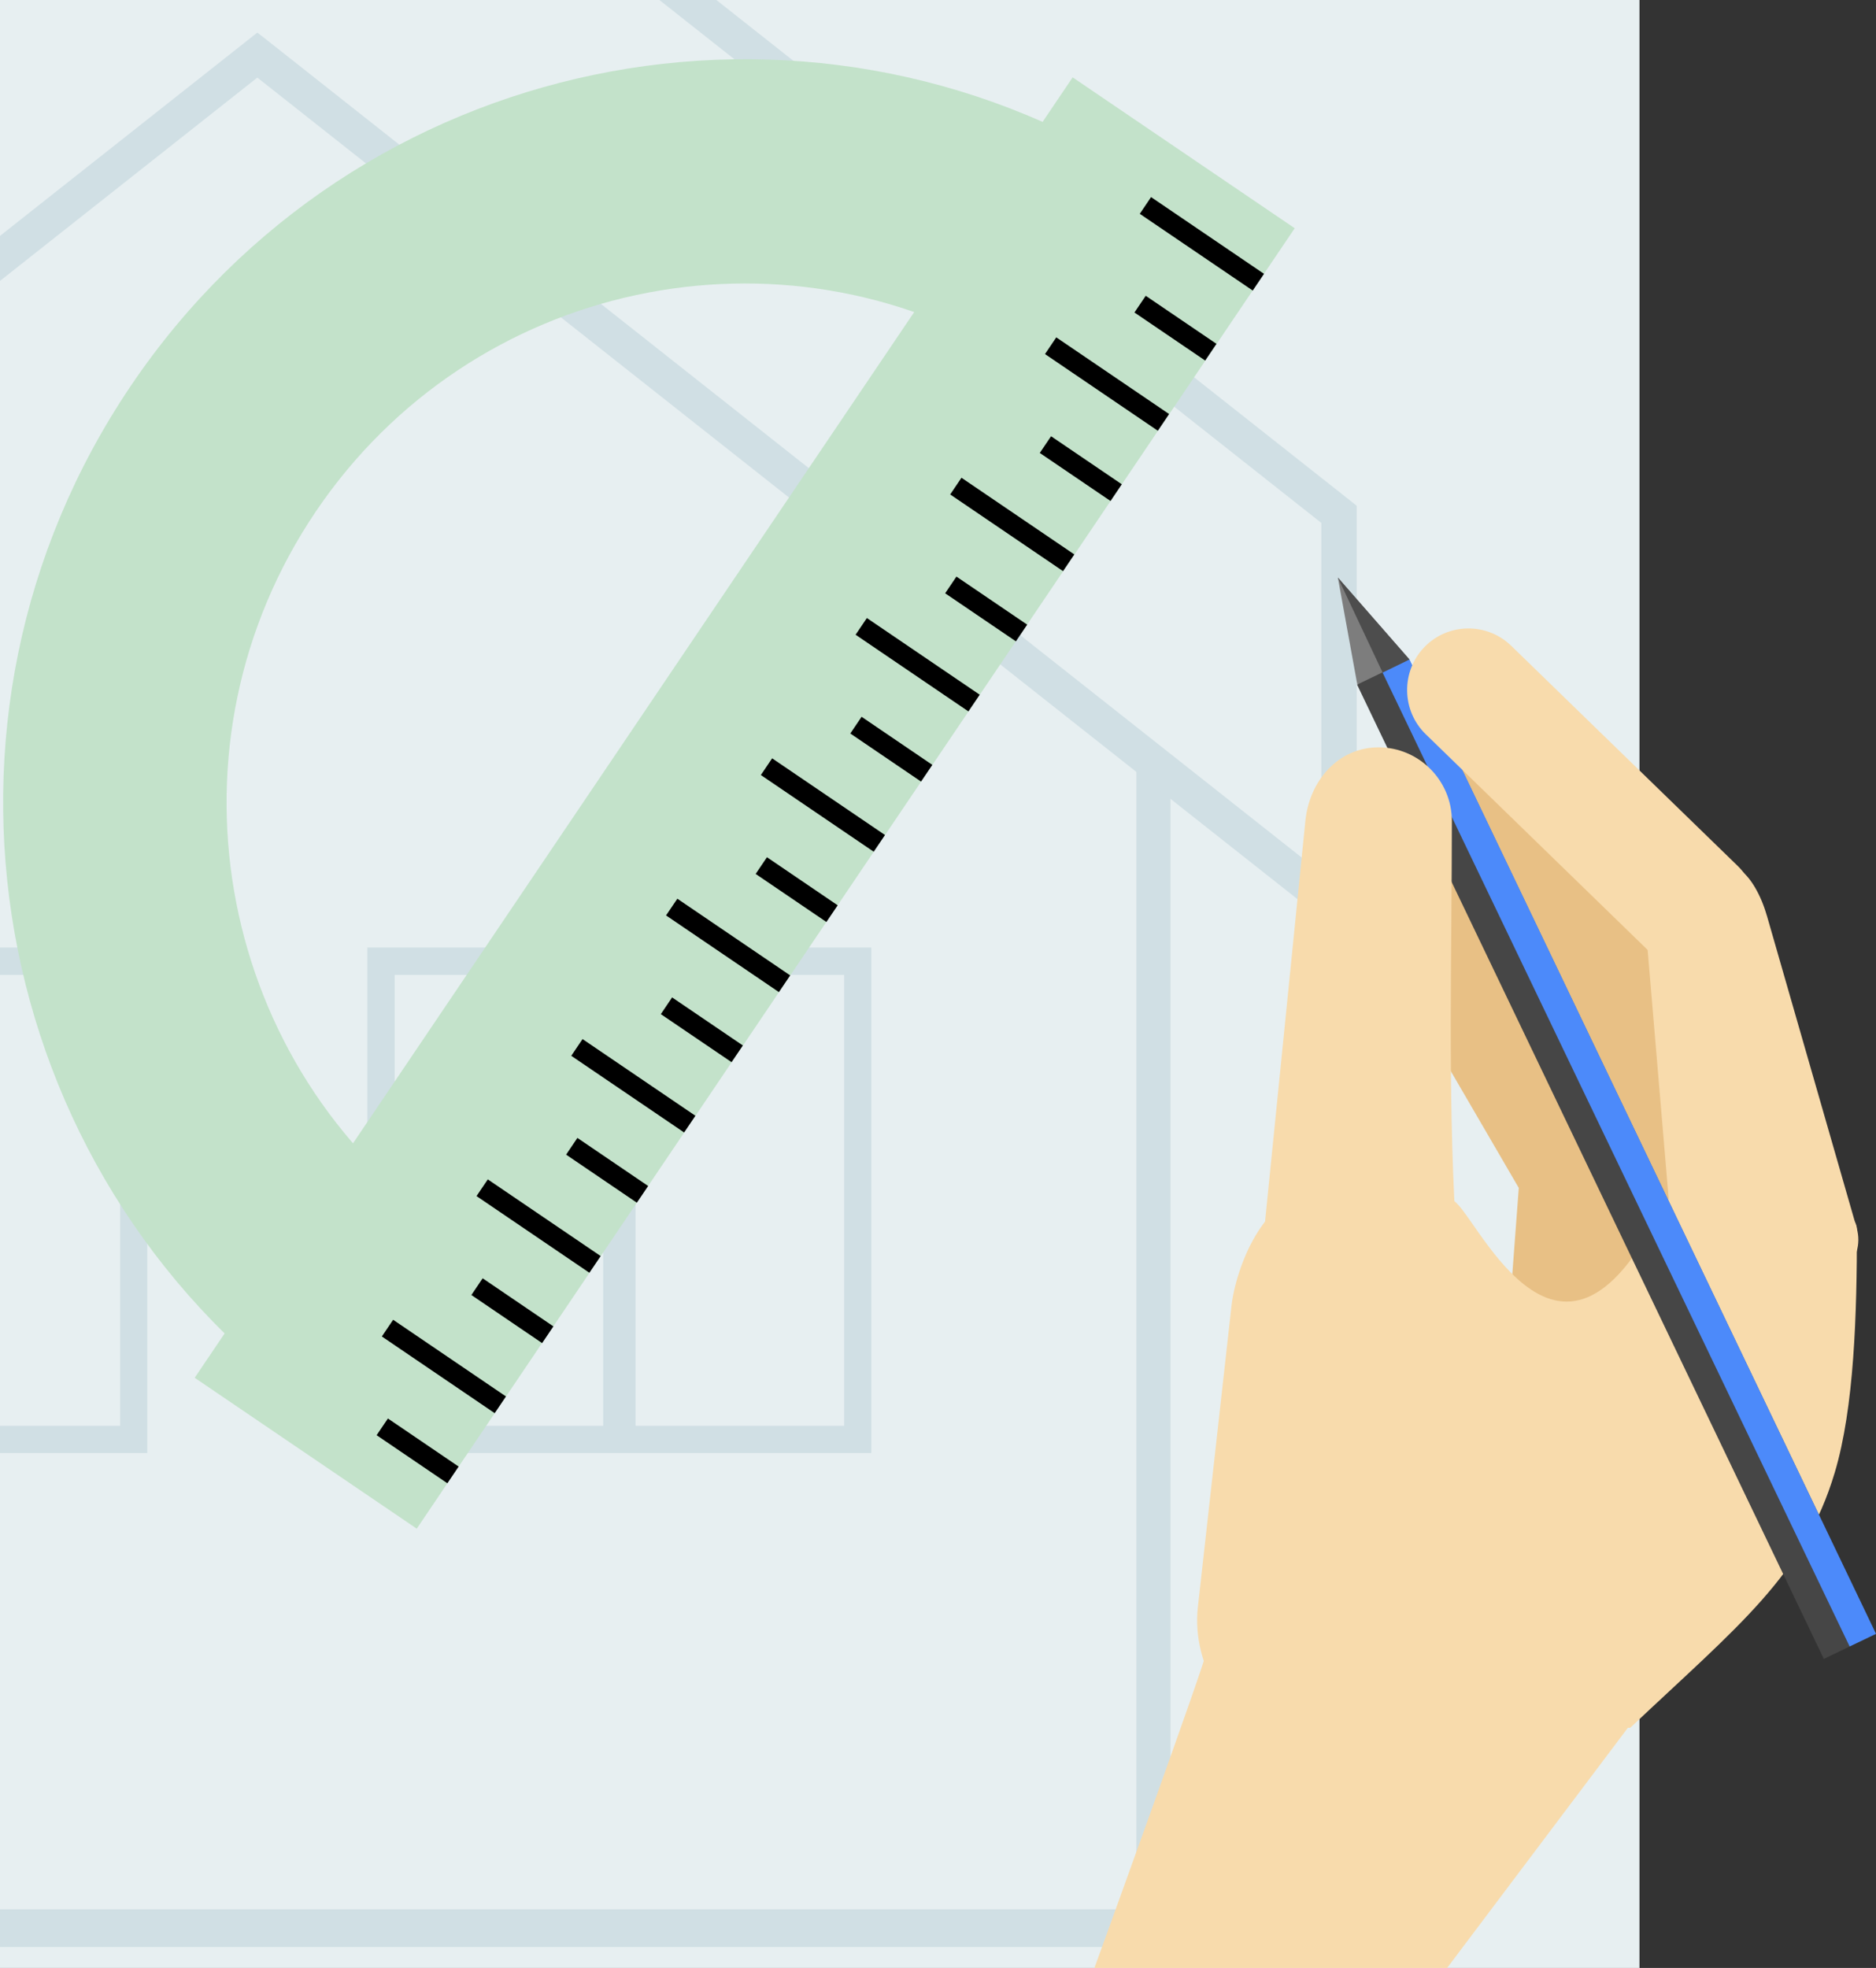 <?xml version="1.0" encoding="UTF-8"?>
<svg xmlns="http://www.w3.org/2000/svg" width="82" height="86" viewBox="0 0 82 86" fill="none">
  <rect x="0" y="0" width="82" height="86" fill="#333333" stroke="none"/>
  <g clip-path="url(#clip0_12_391)">
    <path d="M71.662 0H0V86H71.662V0Z" fill="#E7EFF1"></path>
    <path fill-rule="evenodd" clip-rule="evenodd" d="M51.162 33.925V85.083H0V83.436H49.671V32.75L51.162 33.925Z" fill="#D0DFE4"></path>
    <path fill-rule="evenodd" clip-rule="evenodd" d="M16.058 41.406H38.084V63.498H16.058V41.406ZM17.251 42.602V62.307H36.897V42.602H17.251Z" fill="#D0DFE4"></path>
    <path d="M27.781 41.979H26.366V62.93H27.781V41.979Z" fill="#D0DFE4"></path>
    <path fill-rule="evenodd" clip-rule="evenodd" d="M31.313 0L59.009 21.869L59.302 22.102V22.477V39.744V41.34L58.054 40.352L11.248 3.391L0 12.275V10.308L10.773 1.799L11.248 1.424L11.728 1.799L57.756 38.152V22.852L28.822 0H31.313Z" fill="#D0DFE4"></path>
    <path fill-rule="evenodd" clip-rule="evenodd" d="M0 41.406H6.438V63.498H0V62.307H5.25V42.602H0V41.406Z" fill="#D0DFE4"></path>
    <path fill-rule="evenodd" clip-rule="evenodd" d="M75.138 42.323L78.544 54.162C78.872 55.293 65.416 64.881 65.805 59.651L66.386 51.912L60.661 42.08C60.014 40.97 61.268 33.074 62.157 32.152C63.046 31.229 64.532 31.204 65.446 32.101C67.316 33.92 74.436 39.896 75.138 42.323Z" fill="#E8C085"></path>
    <path fill-rule="evenodd" clip-rule="evenodd" d="M59.327 29.912L60.575 29.638L61.606 28.817L58.478 25.239L59.327 29.912Z" fill="#7D7D7D"></path>
    <path fill-rule="evenodd" clip-rule="evenodd" d="M57.124 52.313L63.456 52.449C64.32 52.47 68.039 62.241 72.672 52.698C73.471 51.061 81.166 51.912 81.166 53.732C81.166 57.411 81.05 61.501 80.196 64.354C78.857 68.835 76.002 71.024 71.257 75.504H55.664C53.85 75.504 52.066 72.864 52.359 70.233L53.825 57.097C54.027 55.282 55.31 52.277 57.129 52.313H57.124Z" fill="#F8DBAC"></path>
    <path fill-rule="evenodd" clip-rule="evenodd" d="M53.056 72.195L52.748 72.144C52.652 72.732 48.327 84.657 47.837 86H63.253L71.697 74.784L53.056 72.195Z" fill="#F8DBAC"></path>
    <path fill-rule="evenodd" clip-rule="evenodd" d="M77.23 40.012L81.156 53.666C81.565 55.09 80.191 56.377 78.716 56.377C76.689 56.377 73.582 60.001 73.016 53.306L71.98 41.061C71.854 39.587 72.43 37.777 73.905 37.777C74.83 37.777 75.507 37.575 76.138 38.076C76.517 38.375 76.957 39.07 77.225 40.002L77.23 40.012Z" fill="#F8DBAC"></path>
    <path d="M61.595 28.82L59.318 29.918L79.72 72.495L81.998 71.397L61.595 28.82Z" fill="#464646"></path>
    <path fill-rule="evenodd" clip-rule="evenodd" d="M60.429 29.385L61.606 28.817L82 71.399L80.848 71.951L60.429 29.385Z" fill="#4C8AFA"></path>
    <path fill-rule="evenodd" clip-rule="evenodd" d="M60.434 29.39L61.606 28.817L58.478 25.239L60.434 29.39Z" fill="#4D4D4D"></path>
    <path fill-rule="evenodd" clip-rule="evenodd" d="M60.257 32.659C62.02 32.659 63.461 34.103 63.461 35.872C63.461 41.66 63.284 47.594 63.617 53.362L63.461 58.967C63.41 60.731 62.02 62.18 60.257 62.18C58.493 62.18 57.801 60.569 57.058 58.967L55.148 54.852L57.058 35.872C57.235 34.113 58.498 32.659 60.257 32.659Z" fill="#F8DBAC"></path>
    <path fill-rule="evenodd" clip-rule="evenodd" d="M66.053 28.219L75.952 37.838C77.013 38.867 77.038 40.58 76.012 41.644C74.987 42.709 73.278 42.734 72.217 41.705L62.319 32.086C61.258 31.057 61.232 29.344 62.258 28.28C63.284 27.215 64.992 27.19 66.053 28.219Z" fill="#F8DBAC"></path>
    <path d="M46.886 3.381L8.51 60.209L18.216 66.803L56.592 9.974L46.886 3.381Z" fill="#C3E2CA"></path>
    <path d="M50.313 8.613L49.82 9.344L54.757 12.697L55.25 11.967L50.313 8.613Z" fill="black"></path>
    <path d="M50.08 12.926L49.587 13.656L52.679 15.757L53.172 15.026L50.08 12.926Z" fill="black"></path>
    <path d="M46.17 14.743L45.677 15.473L50.609 18.824L51.102 18.094L46.17 14.743Z" fill="black"></path>
    <path d="M45.942 19.064L45.449 19.794L48.541 21.894L49.034 21.163L45.942 19.064Z" fill="black"></path>
    <path d="M42.026 20.878L41.533 21.608L46.466 24.959L46.959 24.229L42.026 20.878Z" fill="black"></path>
    <path d="M41.806 25.197L41.313 25.927L44.405 28.027L44.898 27.297L41.806 25.197Z" fill="black"></path>
    <path d="M37.891 27.008L37.398 27.738L42.33 31.089L42.823 30.359L37.891 27.008Z" fill="black"></path>
    <path d="M37.66 31.324L37.167 32.054L40.259 34.155L40.752 33.425L37.66 31.324Z" fill="black"></path>
    <path d="M33.75 33.139L33.257 33.869L38.19 37.22L38.683 36.49L33.75 33.139Z" fill="black"></path>
    <path d="M33.524 37.461L33.03 38.191L36.122 40.291L36.615 39.562L33.524 37.461Z" fill="black"></path>
    <path d="M29.607 39.274L29.113 40.004L34.046 43.355L34.539 42.625L29.607 39.274Z" fill="black"></path>
    <path d="M29.378 43.587L28.885 44.318L31.977 46.417L32.47 45.687L29.378 43.587Z" fill="black"></path>
    <path d="M25.463 45.408L24.97 46.139L29.903 49.489L30.396 48.759L25.463 45.408Z" fill="black"></path>
    <path d="M25.238 49.727L24.745 50.458L27.837 52.558L28.33 51.828L25.238 49.727Z" fill="black"></path>
    <path d="M21.322 51.539L20.829 52.269L25.762 55.62L26.255 54.89L21.322 51.539Z" fill="black"></path>
    <path d="M21.097 55.862L20.604 56.592L23.696 58.693L24.189 57.963L21.097 55.862Z" fill="black"></path>
    <path d="M17.184 57.674L16.691 58.404L21.623 61.755L22.116 61.025L17.184 57.674Z" fill="black"></path>
    <path d="M16.956 61.988L16.462 62.718L19.554 64.819L20.047 64.089L16.956 61.988Z" fill="black"></path>
    <path fill-rule="evenodd" clip-rule="evenodd" d="M13.552 61.43C-0.586 51.182 -4.133 31.452 5.715 16.866C15.563 2.281 35.154 -1.733 49.883 7.632L44.401 15.752C34.138 9.416 20.626 12.26 13.8 22.36C6.978 32.466 9.358 46.104 19.035 53.311L13.552 61.43Z" fill="#C3E2CA"></path>
  </g>
  <defs>
    <clipPath id="clip0_12_391">
      <rect width="82" height="86" fill="white"></rect>
    </clipPath>
  </defs>
</svg>
